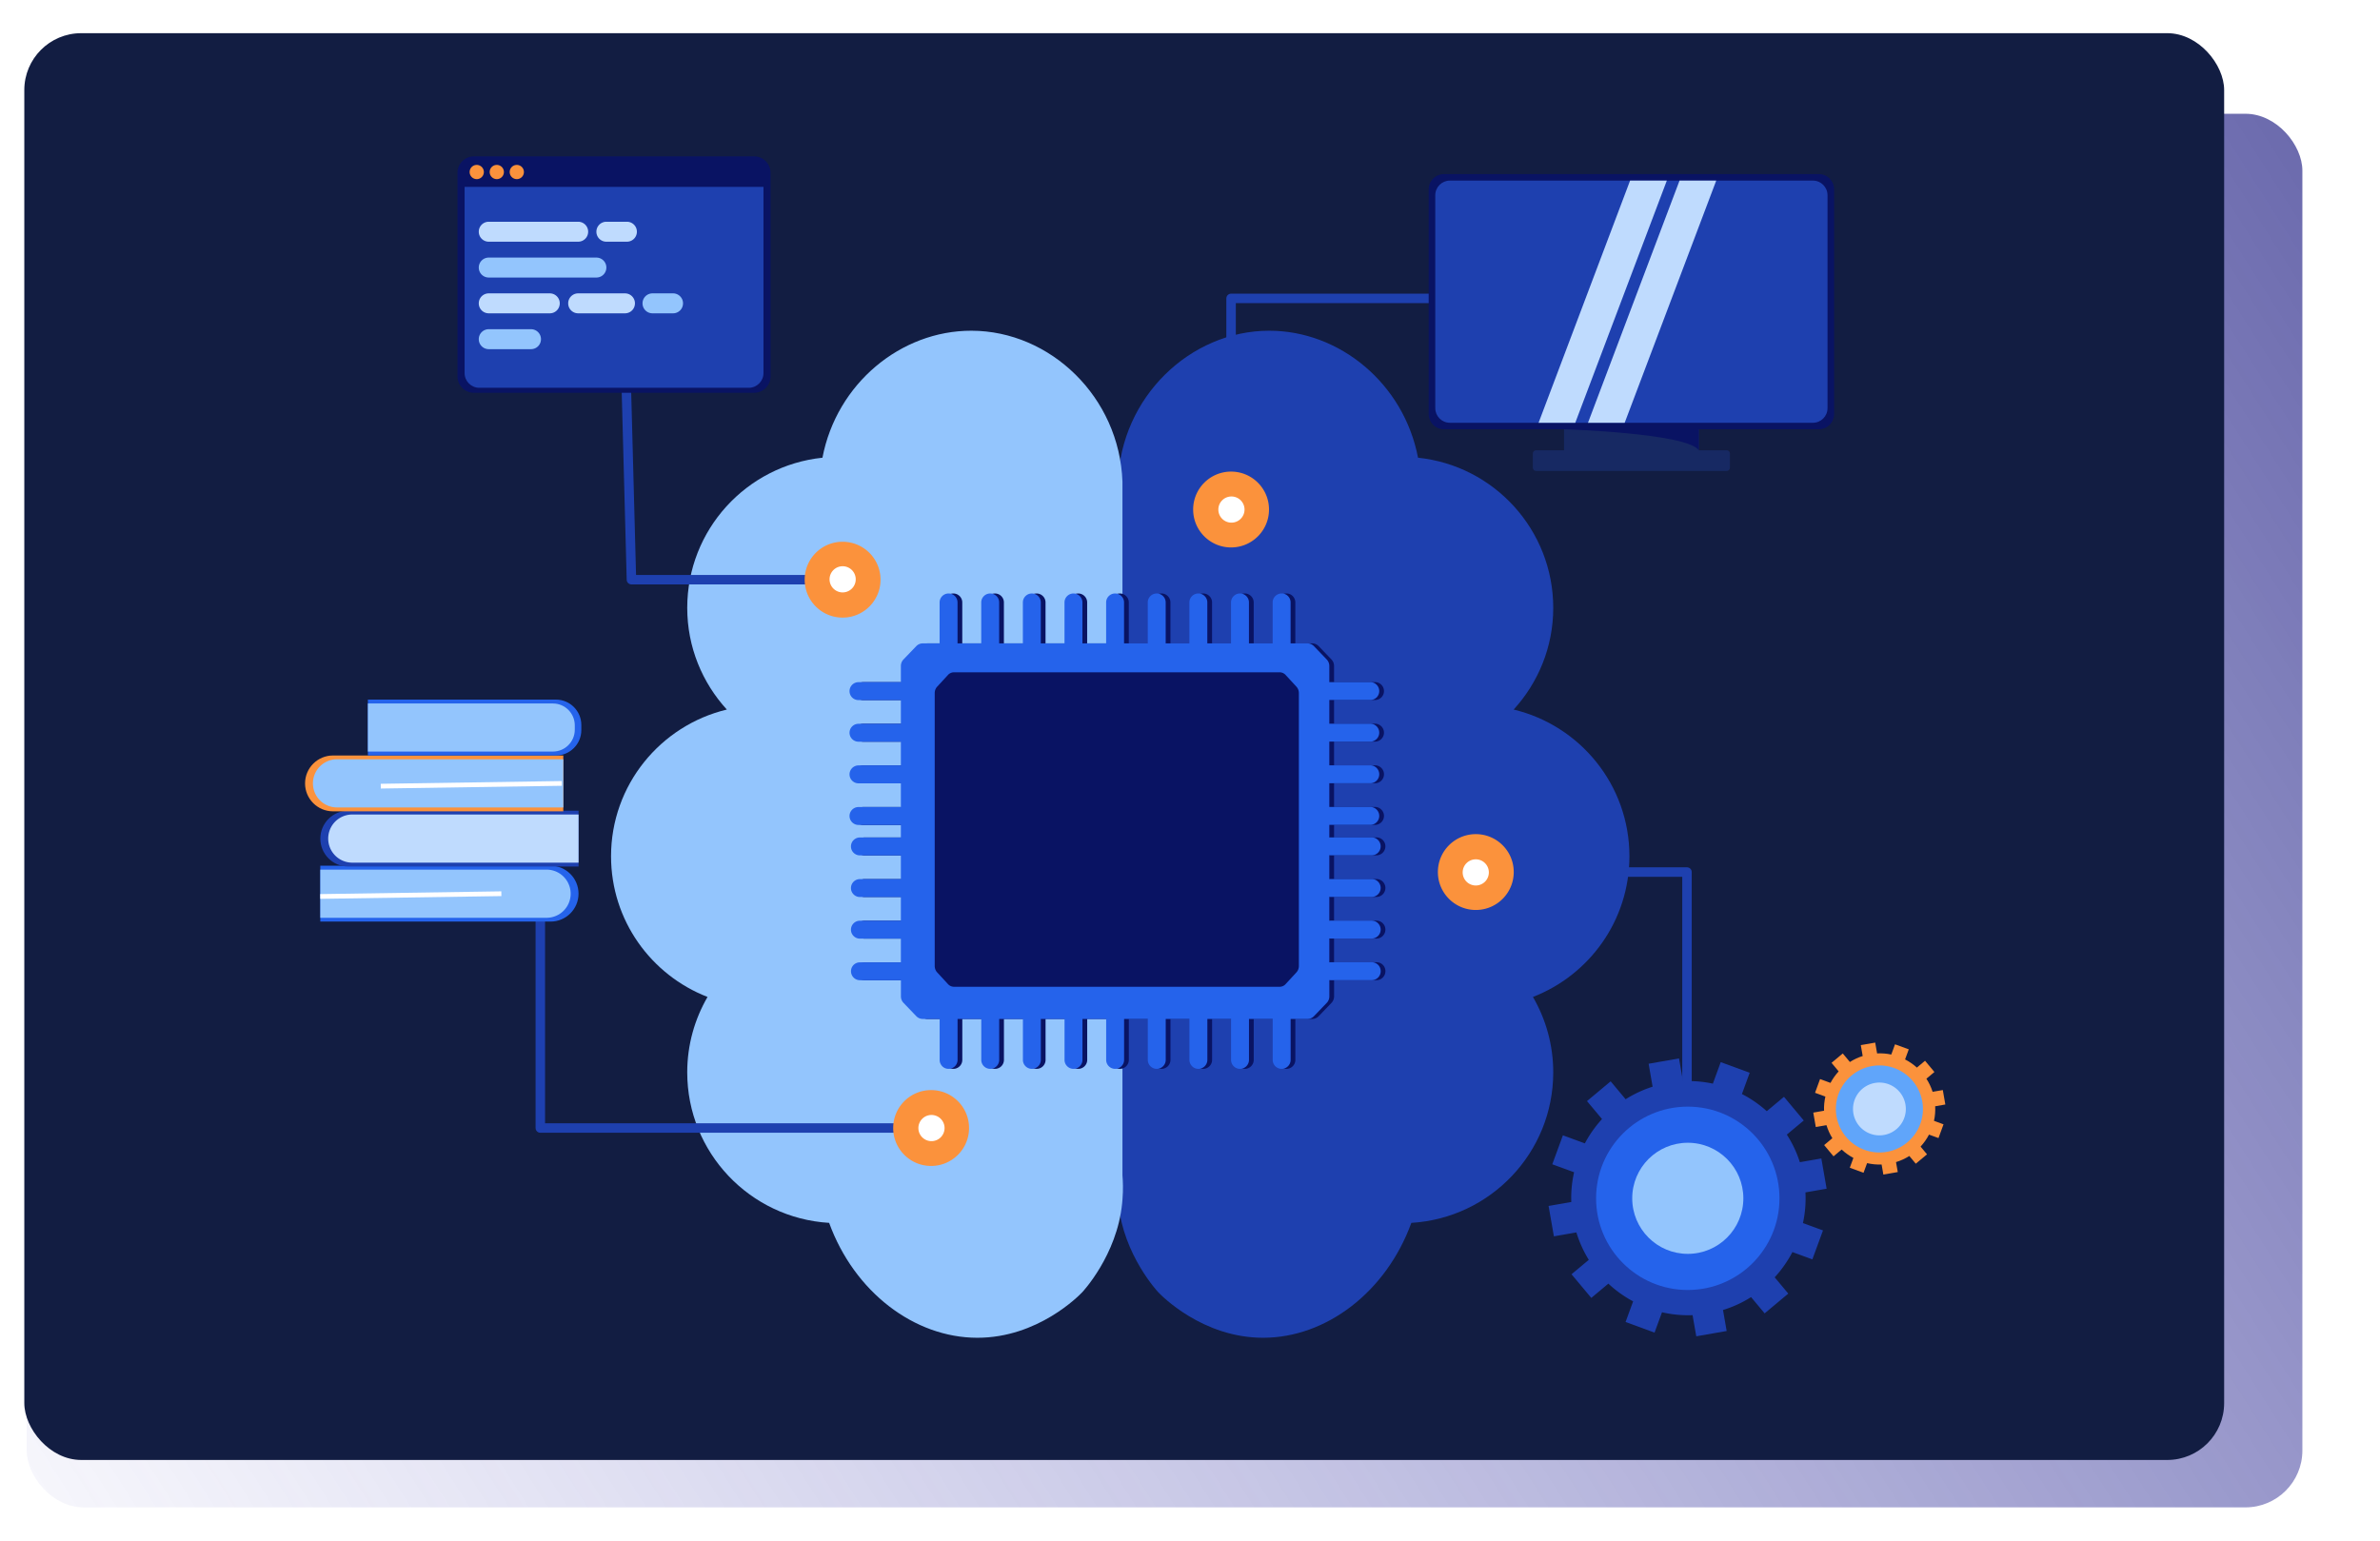 <?xml version="1.0" encoding="utf-8"?>
<svg xmlns="http://www.w3.org/2000/svg" fill="none" height="325" width="502">
  <rect fill="url(#a)" fill-opacity=".7" height="294" rx="12" width="480" x="5.627" y="24"/>
  <g filter="url(#b)">
    <rect fill="#121D42" height="301" rx="12" width="464" x="5.127" y="1"/>
    <path d="M235.806 246.931c.02.21.04.53.08.94 1.09 10.99 8.42 18.75 8.42 18.75.64.67 9.32 9.61 22.13 9.6 13.3-.01 25.95-9.67 31.25-24.24 16.69-1 29.93-14.82 29.93-31.76 0-5.8-1.57-11.22-4.28-15.9 11.9-4.62 20.35-16.15 20.35-29.68 0-15.03-10.42-27.59-24.42-30.95 5.17-5.66 8.35-13.18 8.35-21.45 0-16.47-12.5-30.01-28.52-31.68-2.99-15.63-16.51-26.81-31.42-26.79-16.63.02-31.23 13.98-31.86 31.86v146.34c-.1 1.23-.17 2.94-.01 4.98v-.02Z" fill="#1E40AF"/>
    <path d="M236.765 246.931c-.02.21-.04.53-.08.94-1.09 10.99-8.42 18.75-8.42 18.75-.64.67-9.32 9.61-22.13 9.6-13.3-.01-25.95-9.67-31.25-24.24-16.69-1-29.93-14.82-29.93-31.76 0-5.8 1.57-11.22 4.28-15.9-11.9-4.62-20.35-16.15-20.35-29.68 0-15.03 10.42-27.59 24.42-30.95-5.17-5.66-8.35-13.18-8.35-21.45 0-16.47 12.5-30.01 28.52-31.68 2.99-15.63 16.51-26.81 31.42-26.79 16.63.02 31.23 13.98 31.86 31.86v146.34c.1 1.23.17 2.94.01 4.98v-.02Z" fill="#93C5FD"/>
    <path d="M290.405 197.001h-8.72c-.1 0-.2.01-.3.03v-5.06c.1.02.2.03.3.03h8.64c1.04 0 1.89-.85 1.89-1.89s-.85-1.89-1.89-1.89h-8.64c-.1 0-.2.01-.3.03v-5.06c.1.02.2.03.3.03h8.64c1.04 0 1.89-.85 1.89-1.89s-.85-1.89-1.89-1.89h-8.64c-.1 0-.2.01-.3.03v-5.06c.1.02.2.03.3.03h8.64c1.04 0 1.89-.85 1.89-1.89s-.85-1.89-1.89-1.89h-8.64c-.1 0-.2.01-.3.03v-1.23.6-2.04h8.64c1.04 0 1.89-.85 1.89-1.89s-.85-1.89-1.89-1.89h-8.64v-5h8.64c1.04 0 1.89-.85 1.89-1.89s-.85-1.89-1.89-1.89h-8.64v-5h8.64c1.04 0 1.89-.85 1.89-1.89s-.85-1.89-1.89-1.89h-8.64v-5h8.64c.52 0 .99-.21 1.34-.55a1.895 1.895 0 0 0-1.34-3.23h-8.64v-3.39c0-.53-.2-1.03-.56-1.4l-2.69-2.8c-.36-.37-.84-.58-1.35-.58h-3.57v-8.64c0-.52-.21-.99-.55-1.34a1.84 1.84 0 0 0-1.34-.55c-1.04 0-1.89.85-1.89 1.89v8.64h-5v-8.64c0-1.04-.85-1.89-1.89-1.89s-1.89.85-1.89 1.89v8.64h-5v-8.64c0-1.04-.85-1.89-1.89-1.89s-1.89.85-1.89 1.89v8.64h-5v-8.64c0-1.04-.85-1.89-1.89-1.89s-1.89.85-1.89 1.89v8.64h-5v-8.64c0-1.04-.85-1.89-1.89-1.89s-1.89.85-1.89 1.89v8.64h-5v-8.64c0-1.04-.85-1.89-1.89-1.89s-1.89.85-1.89 1.89v8.64h-5v-8.64c0-1.04-.85-1.89-1.89-1.89s-1.89.85-1.89 1.89v8.64h-5v-8.64c0-1.04-.85-1.89-1.89-1.89s-1.89.85-1.89 1.89v8.64h-5v-8.64c0-1.04-.85-1.89-1.89-1.89s-1.89.85-1.89 1.89v8.64h-3.57c-.51 0-.99.21-1.35.58l-2.69 2.8c-.36.36-.56.87-.56 1.4v3.42c-.1-.02-.2-.02-.3-.02h-8.64c-1.04 0-1.89.85-1.89 1.89s.8 1.85 1.81 1.89h8.72c.1 0 .2-.01.3-.03v5.06c-.1-.02-.2-.03-.3-.03h-8.64c-1.04 0-1.89.85-1.89 1.89s.85 1.89 1.89 1.89h8.64c.1 0 .2-.01.3-.03v5.06c-.1-.02-.2-.03-.3-.03h-8.64c-1.04 0-1.89.85-1.89 1.89s.85 1.89 1.89 1.89h8.64c.1 0 .2-.01.3-.03v5.06c-.1-.02-.2-.03-.3-.03h-8.64c-1.04 0-1.89.85-1.89 1.89s.85 1.89 1.89 1.89h8.64c.1 0 .2-.01.3-.03v1.23-.6 2.04h-8.64c-1.04 0-1.89.85-1.89 1.89s.85 1.89 1.89 1.89h8.64v5h-8.64c-1.04 0-1.89.85-1.89 1.89s.85 1.89 1.89 1.89h8.64v5h-8.64c-1.04 0-1.89.85-1.89 1.89s.85 1.89 1.89 1.89h8.64v5h-8.64c-.52 0-.99.21-1.34.55a1.895 1.895 0 0 0 1.34 3.23h8.64v3.39c0 .53.2 1.03.56 1.4l2.69 2.8c.36.37.84.58 1.35.58h3.57v8.64c0 .52.21.99.55 1.34.34.35.81.55 1.34.55 1.04 0 1.89-.85 1.89-1.89v-8.64h5v8.64c0 1.04.85 1.89 1.89 1.89s1.89-.85 1.89-1.89v-8.64h5v8.64c0 1.04.85 1.89 1.89 1.89s1.89-.85 1.89-1.89v-8.64h5v8.64c0 1.04.85 1.89 1.89 1.89s1.89-.85 1.89-1.89v-8.64h5v8.64c0 1.04.85 1.89 1.89 1.89s1.89-.85 1.89-1.89v-8.64h5v8.64c0 1.04.85 1.89 1.89 1.89s1.89-.85 1.89-1.89v-8.64h5v8.64c0 1.04.85 1.89 1.89 1.89s1.89-.85 1.89-1.89v-8.64h5v8.64c0 1.04.85 1.89 1.89 1.89s1.89-.85 1.89-1.89v-8.64h5v8.64c0 1.04.85 1.89 1.89 1.89s1.89-.85 1.89-1.89v-8.64h3.57c.51 0 .99-.21 1.35-.58l2.69-2.8c.36-.36.56-.87.56-1.4v-3.42c.1.02.2.02.3.02h8.64c1.04 0 1.89-.85 1.89-1.89s-.8-1.85-1.81-1.89Z" fill="#091363"/>
    <path d="M259.666 100.701v-43.75h78.6" stroke="#1E40AF" stroke-linecap="round" stroke-linejoin="round" stroke-width="2"/>
    <path d="M259.666 107.281a5.66 5.66 0 1 0 0-11.32 5.66 5.66 0 0 0 0 11.32Z" fill="#fff"/>
    <path d="M259.666 109.49c4.42 0 8-3.58 8-8s-3.58-8-8-8-8 3.58-8 8 3.58 8 8 8Zm0-10.75a2.76 2.76 0 1 1 .002 5.518 2.76 2.76 0 0 1-.002-5.518Z" fill="#FB923C"/>
    <path d="M113.967 188.221v43.75h78.6" stroke="#1E40AF" stroke-linecap="round" stroke-linejoin="round" stroke-width="2"/>
    <path d="M196.396 237.76a5.66 5.66 0 1 0 0-11.32 5.66 5.66 0 0 0 0 11.32Z" fill="#fff"/>
    <path d="M196.396 239.971c4.42 0 8-3.58 8-8s-3.58-8-8-8-8 3.58-8 8 3.58 8 8 8Zm0-10.75a2.76 2.76 0 1 1 .002 5.518 2.76 2.76 0 0 1-.002-5.518Z" fill="#FB923C"/>
    <path d="M312.076 177.971h43.75v78.59" stroke="#1E40AF" stroke-linecap="round" stroke-linejoin="round" stroke-width="2"/>
    <path d="M316.314 177.971a5.16 5.16 0 1 1-10.32 0 5.16 5.16 0 0 1 10.32 0Z" fill="#fff" stroke="#000"/>
    <path d="M303.285 177.971c0 4.42 3.58 8 8 8s8-3.58 8-8-3.58-8-8-8-8 3.58-8 8Zm10.75 0a2.76 2.76 0 1 1-5.518.002 2.76 2.76 0 0 1 5.518-.002Z" fill="#FB923C"/>
    <path d="M383.636 30.73h-79.07a3.22 3.22 0 0 0-3.22 3.22v47.39a3.22 3.22 0 0 0 3.22 3.22h79.07a3.22 3.22 0 0 0 3.22-3.22V33.95a3.22 3.22 0 0 0-3.22-3.22Z" fill="#091363"/>
    <path d="M385.466 35.18v44.93c0 1.7-1.38 3.08-3.08 3.08h-76.57c-1.7 0-3.08-1.38-3.08-3.08V35.18c0-1.7 1.38-3.08 3.08-3.08h76.57c1.7 0 3.08 1.38 3.08 3.08Z" fill="#1E40AF"/>
    <path d="m351.575 32.1-19.31 51.09h-7.74l19.3-51.09h7.75ZM361.995 32.1l-19.31 51.09h-7.74l19.31-51.09h7.74Z" fill="#BFDBFE"/>
    <path d="M358.325 84.56h-28.44v6.65h28.44v-6.65Z" fill="#172963"/>
    <path d="M364.214 88.99h-40.23c-.37 0-.67.3-.67.67v3.02c0 .37.3.67.67.67h40.23c.37 0 .67-.3.67-.67v-3.02c0-.37-.3-.67-.67-.67Z" fill="#172963"/>
    <path d="M329.885 84.56s25.96.79 28.44 4.44v-4.44h-28.44Z" fill="#091363"/>
    <path d="m385.285 244.801-1.12-6.41-4.53.79c-.67-2.09-1.6-4.04-2.75-5.82l3.57-2.98-4.17-4.99-3.63 3.03a24.48 24.48 0 0 0-5.24-3.62l1.64-4.49-6.11-2.24-1.66 4.54c-2.03-.44-4.15-.62-6.3-.51l-.84-4.81-6.41 1.12.84 4.84c-2.04.65-3.95 1.55-5.69 2.65l-3.16-3.78-4.99 4.17 3.17 3.79a24.89 24.89 0 0 0-3.62 5.13l-4.63-1.7-2.24 6.11 4.6 1.68c-.46 2.03-.67 4.13-.59 6.28l-4.79.83 1.12 6.41 4.74-.83a24.68 24.68 0 0 0 2.62 5.79l-3.64 3.04 4.17 4.99 3.6-3.01c1.57 1.47 3.33 2.72 5.22 3.74l-1.59 4.35 6.11 2.24 1.57-4.29c2.08.48 4.24.69 6.45.61l.78 4.46 6.41-1.12-.77-4.43c2.12-.65 4.11-1.57 5.92-2.72l2.86 3.43 4.99-4.17-2.87-3.43c1.47-1.61 2.73-3.4 3.74-5.33l4.21 1.54 2.24-6.11-4.23-1.55c.46-2.09.64-4.26.53-6.47l4.48-.78-.01.03Zm-26.71 16.06c-7.77 1.35-15.19-3.86-16.54-11.63-1.35-7.77 3.86-15.19 11.63-16.54 7.77-1.35 15.19 3.86 16.54 11.63 1.35 7.77-3.86 15.19-11.63 16.54Z" fill="#1E40AF"/>
    <path d="M355.994 266.141c10.681 0 19.34-8.659 19.34-19.34s-8.659-19.34-19.34-19.34-19.34 8.659-19.34 19.34 8.659 19.34 19.34 19.34Z" fill="#2563EB"/>
    <path d="M355.995 258.52c6.473 0 11.72-5.247 11.72-11.72 0-6.473-5.247-11.72-11.72-11.72-6.472 0-11.72 5.247-11.72 11.72 0 6.473 5.248 11.72 11.72 11.72Z" fill="#93C5FD"/>
    <path d="m410.317 227.001-.53-3.04-2.15.37c-.32-.99-.76-1.92-1.31-2.76l1.69-1.42-1.98-2.37-1.72 1.44c-.75-.68-1.59-1.26-2.49-1.72l.78-2.13-2.9-1.06-.79 2.16c-.97-.21-1.97-.29-2.99-.24l-.4-2.28-3.04.53.4 2.3c-.97.31-1.87.73-2.7 1.26l-1.5-1.8-2.37 1.98 1.5 1.8c-.67.74-1.25 1.55-1.72 2.43l-2.2-.81-1.06 2.9 2.18.8c-.22.96-.32 1.96-.28 2.98l-2.27.4.53 3.04 2.25-.39c.3.98.72 1.91 1.24 2.75l-1.73 1.45 1.98 2.37 1.71-1.43c.75.7 1.58 1.29 2.48 1.77l-.76 2.07 2.9 1.06.75-2.03c.99.23 2.02.33 3.06.29l.37 2.12 3.04-.53-.37-2.1c1.01-.31 1.95-.75 2.81-1.29l1.36 1.63 2.37-1.98-1.36-1.63c.7-.76 1.3-1.61 1.78-2.53l2 .73 1.06-2.9-2.01-.74c.22-.99.31-2.02.25-3.07l2.13-.37.01-.01Zm-12.68 7.63c-3.69.64-7.21-1.83-7.85-5.52-.64-3.69 1.83-7.21 5.52-7.85 3.69-.64 7.21 1.83 7.85 5.52.64 3.69-1.83 7.21-5.52 7.85Z" fill="#FB923C"/>
    <path d="M396.416 237.131a9.18 9.18 0 1 0-.001-18.361 9.18 9.18 0 0 0 .001 18.361Z" fill="#60A5FA"/>
    <path d="M396.416 233.521a5.57 5.57 0 1 0 0-11.14 5.57 5.57 0 0 0 0 11.14Z" fill="#BFDBFE"/>
    <path d="M176.935 116.291h-43.75c-.4-15.19-.81-30.38-1.21-45.57" stroke="#1E40AF" stroke-linecap="round" stroke-linejoin="round" stroke-width="2"/>
    <path d="M177.855 121.951a5.66 5.66 0 1 0 0-11.32 5.66 5.66 0 0 0 0 11.32Z" fill="#fff"/>
    <path d="M185.725 116.291c0-4.42-3.58-8-8-8s-8 3.58-8 8 3.58 8 8 8 8-3.58 8-8Zm-10.75 0a2.76 2.76 0 1 1 5.518-.002 2.76 2.76 0 0 1-5.518.002Z" fill="#FB923C"/>
    <path d="M159.064 26.99h-59.11a3.46 3.46 0 0 0-3.46 3.46V73.4a3.46 3.46 0 0 0 3.46 3.46h59.11a3.46 3.46 0 0 0 3.46-3.46V30.45a3.46 3.46 0 0 0-3.46-3.46Z" fill="#091363"/>
    <path d="M97.986 33.43h63.05V72.7c0 1.72-1.39 3.11-3.11 3.11h-56.82c-1.72 0-3.11-1.39-3.11-3.11V33.43h-.01Z" fill="#1E40AF"/>
    <path d="M121.956 40.78h-18.87a2.1 2.1 0 0 0-2.1 2.1v.01a2.1 2.1 0 0 0 2.1 2.1h18.87a2.1 2.1 0 0 0 2.1-2.1v-.01a2.1 2.1 0 0 0-2.1-2.1Z" fill="#BFDBFE"/>
    <path d="M125.796 48.34h-22.71a2.1 2.1 0 0 0-2.1 2.1v.01a2.1 2.1 0 0 0 2.1 2.1h22.71a2.1 2.1 0 0 0 2.1-2.1v-.01a2.1 2.1 0 0 0-2.1-2.1Z" fill="#93C5FD"/>
    <path d="M115.966 55.89h-12.88a2.1 2.1 0 0 0-2.1 2.1V58a2.1 2.1 0 0 0 2.1 2.1h12.88a2.1 2.1 0 0 0 2.1-2.1v-.01a2.1 2.1 0 0 0-2.1-2.1Z" fill="#BFDBFE"/>
    <path d="M141.965 55.89h-4.34a2.1 2.1 0 0 0-2.1 2.1V58a2.1 2.1 0 0 0 2.1 2.1h4.34a2.1 2.1 0 0 0 2.1-2.1v-.01a2.1 2.1 0 0 0-2.1-2.1Z" fill="#93C5FD"/>
    <path d="M132.235 40.78h-4.34a2.1 2.1 0 0 0-2.1 2.1v.01c0 1.16.94 2.1 2.1 2.1h4.34a2.1 2.1 0 0 0 2.1-2.1v-.01a2.1 2.1 0 0 0-2.1-2.1Z" fill="#BFDBFE"/>
    <path d="M112.006 63.451h-8.92a2.1 2.1 0 0 0-2.1 2.1v.01a2.1 2.1 0 0 0 2.1 2.1h8.92a2.1 2.1 0 0 0 2.1-2.1v-.01a2.1 2.1 0 0 0-2.1-2.1Z" fill="#93C5FD"/>
    <path d="M131.826 55.89h-9.88a2.1 2.1 0 0 0-2.1 2.1V58c0 1.16.94 2.1 2.1 2.1h9.88a2.1 2.1 0 0 0 2.1-2.1v-.01a2.1 2.1 0 0 0-2.1-2.1Z" fill="#BFDBFE"/>
    <path d="M100.557 31.791a1.5 1.5 0 1 0 0-3 1.5 1.5 0 0 0 0 3ZM104.785 31.791a1.5 1.5 0 1 0 0-3 1.5 1.5 0 0 0 0 3ZM109.006 31.791a1.5 1.5 0 1 0 0-3 1.5 1.5 0 0 0 0 3Z" fill="#FB923C"/>
    <path d="M289.405 197.001h-8.72c-.1 0-.2.01-.3.03v-5.06c.1.02.2.03.3.03h8.64c1.04 0 1.89-.85 1.89-1.89s-.85-1.89-1.89-1.89h-8.64c-.1 0-.2.01-.3.03v-5.06c.1.02.2.03.3.03h8.64c1.04 0 1.89-.85 1.89-1.89s-.85-1.89-1.89-1.89h-8.64c-.1 0-.2.01-.3.03v-5.06c.1.02.2.03.3.03h8.64c1.04 0 1.89-.85 1.89-1.89s-.85-1.89-1.89-1.89h-8.64c-.1 0-.2.01-.3.03v-1.23.6-2.04h8.64c1.04 0 1.89-.85 1.89-1.89s-.85-1.89-1.89-1.89h-8.64v-5h8.64c1.04 0 1.89-.85 1.89-1.89s-.85-1.89-1.89-1.89h-8.64v-5h8.64c1.04 0 1.89-.85 1.89-1.89s-.85-1.89-1.89-1.89h-8.64v-5h8.64c.52 0 .99-.21 1.34-.55a1.895 1.895 0 0 0-1.34-3.23h-8.64v-3.39c0-.53-.2-1.03-.56-1.4l-2.69-2.8c-.36-.37-.84-.58-1.35-.58h-3.57v-8.64c0-.52-.21-.99-.55-1.34a1.84 1.84 0 0 0-1.34-.55c-1.04 0-1.89.85-1.89 1.89v8.64h-5v-8.64c0-1.04-.85-1.89-1.89-1.89s-1.89.85-1.89 1.89v8.64h-5v-8.64c0-1.04-.85-1.89-1.89-1.89s-1.89.85-1.89 1.89v8.64h-5v-8.64c0-1.04-.85-1.89-1.89-1.89s-1.89.85-1.89 1.89v8.64h-5v-8.64c0-1.04-.85-1.89-1.89-1.89s-1.89.85-1.89 1.89v8.64h-5v-8.64c0-1.04-.85-1.89-1.89-1.89s-1.89.85-1.89 1.89v8.64h-5v-8.64c0-1.04-.85-1.89-1.89-1.89s-1.89.85-1.89 1.89v8.64h-5v-8.64c0-1.04-.85-1.89-1.89-1.89s-1.89.85-1.89 1.89v8.64h-5v-8.64c0-1.04-.85-1.89-1.89-1.89s-1.89.85-1.89 1.89v8.64h-3.57c-.51 0-.99.21-1.35.58l-2.69 2.8c-.36.36-.56.87-.56 1.4v3.42c-.1-.02-.2-.02-.3-.02h-8.64c-1.04 0-1.89.85-1.89 1.89s.8 1.85 1.81 1.89h8.72c.1 0 .2-.01.3-.03v5.06c-.1-.02-.2-.03-.3-.03h-8.64c-1.04 0-1.89.85-1.89 1.89s.85 1.89 1.89 1.89h8.64c.1 0 .2-.01.3-.03v5.06c-.1-.02-.2-.03-.3-.03h-8.64c-1.04 0-1.89.85-1.89 1.89s.85 1.89 1.89 1.89h8.64c.1 0 .2-.01.3-.03v5.06c-.1-.02-.2-.03-.3-.03h-8.64c-1.04 0-1.89.85-1.89 1.89s.85 1.89 1.89 1.89h8.64c.1 0 .2-.01.3-.03v1.23-.6 2.04h-8.64c-1.04 0-1.89.85-1.89 1.89s.85 1.89 1.89 1.89h8.64v5h-8.64c-1.04 0-1.89.85-1.89 1.89s.85 1.89 1.89 1.89h8.64v5h-8.64c-1.04 0-1.89.85-1.89 1.89s.85 1.89 1.89 1.89h8.64v5h-8.64c-.52 0-.99.21-1.34.55a1.895 1.895 0 0 0 1.34 3.23h8.64v3.39c0 .53.2 1.03.56 1.4l2.69 2.8c.36.37.84.58 1.35.58h3.57v8.64c0 .52.21.99.55 1.34.34.35.81.55 1.34.55 1.04 0 1.89-.85 1.89-1.89v-8.64h5v8.64c0 1.04.85 1.89 1.89 1.89s1.89-.85 1.89-1.89v-8.64h5v8.64c0 1.04.85 1.89 1.89 1.89s1.89-.85 1.89-1.89v-8.64h5v8.64c0 1.04.85 1.89 1.89 1.89s1.89-.85 1.89-1.89v-8.64h5v8.64c0 1.04.85 1.89 1.89 1.89s1.89-.85 1.89-1.89v-8.64h5v8.64c0 1.04.85 1.89 1.89 1.89s1.89-.85 1.89-1.89v-8.64h5v8.64c0 1.04.85 1.89 1.89 1.89s1.89-.85 1.89-1.89v-8.64h5v8.64c0 1.04.85 1.89 1.89 1.89s1.89-.85 1.89-1.89v-8.64h5v8.64c0 1.04.85 1.89 1.89 1.89s1.89-.85 1.89-1.89v-8.64h3.57c.51 0 .99-.21 1.35-.58l2.69-2.8c.36-.36.56-.87.56-1.4v-3.42c.1.02.2.02.3.02h8.64c1.04 0 1.89-.85 1.89-1.89s-.8-1.85-1.81-1.89Z" fill="#2563EB"/>
    <path d="m273.434 138.85-2.26-2.45a1.71 1.71 0 0 0-1.27-.57h-68.7c-.47 0-.93.2-1.26.57l-2.26 2.45c-.34.36-.53.85-.53 1.37v57.56c0 .51.19 1.01.53 1.37l2.26 2.45c.34.37.79.57 1.27.57h68.7c.47 0 .93-.2 1.26-.57l2.26-2.45c.34-.36.53-.85.53-1.37v-57.56c0-.51-.19-1.01-.53-1.37Z" fill="#091363"/>
    <path d="M67.557 176.641h48.58c3.25 0 5.89 2.64 5.89 5.89 0 3.25-2.64 5.89-5.89 5.89h-48.58v-11.79.01Z" fill="#2563EB"/>
    <path d="M67.557 177.461h47.73a5.08 5.08 0 0 1 0 10.16h-47.73v-10.16Z" fill="#93C5FD"/>
    <path d="M122.035 176.81h-48.58c-3.25 0-5.89-2.64-5.89-5.89 0-3.25 2.64-5.89 5.89-5.89h48.58v11.79-.01Z" fill="#1E40AF"/>
    <path d="M122.035 175.99h-47.73a5.08 5.08 0 0 1 0-10.16h47.73v10.16Z" fill="#BFDBFE"/>
    <path d="M118.814 165.16h-48.58c-3.25 0-5.89-2.64-5.89-5.89 0-3.25 2.64-5.89 5.89-5.89h48.58v11.79-.01Z" fill="#FB923C"/>
    <path d="M118.814 164.34h-47.73a5.08 5.08 0 0 1 0-10.16h47.73v10.16Z" fill="#93C5FD"/>
    <path d="M77.596 141.59h39.66c2.96 0 5.36 2.4 5.36 5.36v1.07c0 2.96-2.4 5.36-5.36 5.36h-39.66v-11.79Z" fill="#2563EB"/>
    <path d="M77.596 142.41h39.03c2.55 0 4.61 2.07 4.61 4.61v.92c0 2.55-2.07 4.61-4.61 4.61h-39.03V142.4v.01Z" fill="#93C5FD"/>
    <path d="M67.557 183.121s37.31-.57 38.19-.58M80.314 159.851s37.31-.57 38.19-.58" stroke="#fff" stroke-miterlimit="10"/>
  </g>
  <defs>
    <linearGradient gradientUnits="userSpaceOnUse" id="a" x1="485.254" x2="-40.591" y1="-5" y2="329.21">
      <stop stop-color="#242385"/>
      <stop offset="1" stop-color="#5958C5" stop-opacity="0"/>
    </linearGradient>
    <filter color-interpolation-filters="sRGB" filterUnits="userSpaceOnUse" height="311" id="b" width="474" x=".127" y="0">
      <feFlood flood-opacity="0" result="BackgroundImageFix"/>
      <feColorMatrix in="SourceAlpha" result="hardAlpha" values="0 0 0 0 0 0 0 0 0 0 0 0 0 0 0 0 0 0 127 0"/>
      <feMorphology in="SourceAlpha" radius="2" result="effect1_dropShadow_1055_23694"/>
      <feOffset dy="2"/>
      <feGaussianBlur stdDeviation="2"/>
      <feColorMatrix values="0 0 0 0 0 0 0 0 0 0 0 0 0 0 0 0 0 0 0.1 0"/>
      <feBlend in2="BackgroundImageFix" result="effect1_dropShadow_1055_23694"/>
      <feColorMatrix in="SourceAlpha" result="hardAlpha" values="0 0 0 0 0 0 0 0 0 0 0 0 0 0 0 0 0 0 127 0"/>
      <feMorphology in="SourceAlpha" radius="1" result="effect2_dropShadow_1055_23694"/>
      <feOffset dy="4"/>
      <feGaussianBlur stdDeviation="3"/>
      <feColorMatrix values="0 0 0 0 0 0 0 0 0 0 0 0 0 0 0 0 0 0 0.1 0"/>
      <feBlend in2="effect1_dropShadow_1055_23694" result="effect2_dropShadow_1055_23694"/>
      <feBlend in="SourceGraphic" in2="effect2_dropShadow_1055_23694" result="shape"/>
    </filter>
  </defs>
</svg>